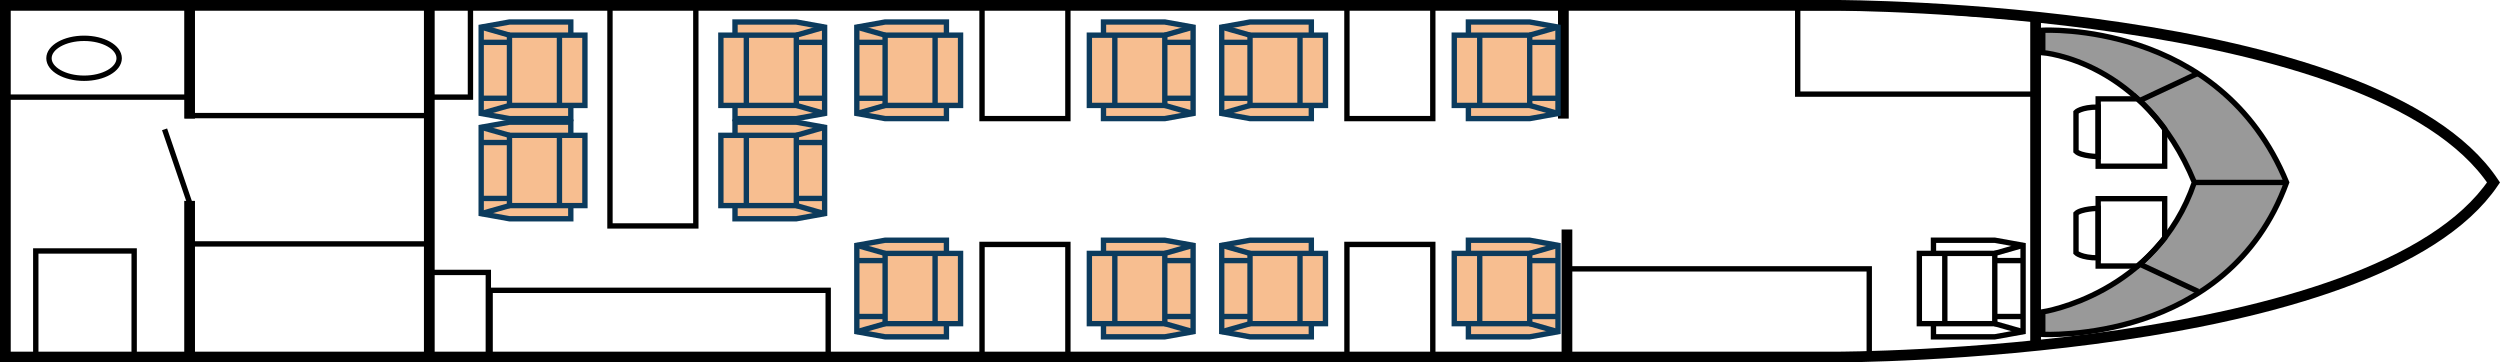 <svg xmlns="http://www.w3.org/2000/svg" id="Layer_2" data-name="Layer 2" viewBox="0 0 698.81 101.3"><defs><style>      .cls-1, .cls-2 {        stroke-width: 1.5px;      }      .cls-1, .cls-2, .cls-3 {        fill: none;        stroke-miterlimit: 10;      }      .cls-1, .cls-3 {        stroke: #000;      }      .cls-4 {        opacity: .4;      }      .cls-4, .cls-5 {        stroke-width: 0px;      }      .cls-2 {        stroke: #0c3b5d;      }      .cls-3 {        stroke-width: 3px;      }      .cls-5 {        fill: #f17f22;        opacity: .5;      }    </style></defs><g id="Layer_2-2" data-name="Layer 2"><g><g><path class="cls-4" d="m571.34,87.2v6.26s51.63,2.85,68.16-42.47c-18.59-45.32-68.16-42.53-68.16-42.53v6.26s28.31,2.1,42.38,36.26c-10.72,31.37-42.38,36.2-42.38,36.2Z"></path><g><g><line class="cls-1" x1="597.84" y1="73.7" x2="614.4" y2="81.46"></line><line class="cls-1" x1="613.38" y1="51" x2="639.16" y2="51"></line><path class="cls-1" d="m571,87.2v6.26s51.63,2.85,68.16-42.47c-18.59-45.32-68.16-42.53-68.16-42.53v6.26s28.31,2.1,42.38,36.26c-10.72,31.37-42.38,36.2-42.38,36.2Z"></path><line class="cls-1" x1="597.84" y1="28.24" x2="614.4" y2="20.48"></line></g><g><path class="cls-1" d="m597.51,74.36h-11.02v-18.82h18.59v11s-3.44,4.34-7.57,7.82Z"></path><path class="cls-1" d="m586.49,58.23s-4.82.09-6.2,1.48v10.93s1.38,1.44,6.2,1.44v-13.85Z"></path></g><g><path class="cls-1" d="m597.51,27.64h-11.02v18.82h18.59v-10.46s-3.44-4.88-7.57-8.37Z"></path><path class="cls-1" d="m586.49,43.77s-4.82-.09-6.2-1.48v-10.93s1.38-1.44,6.2-1.44v13.85Z"></path></g></g></g><line class="cls-3" x1="53" y1="33.15" x2="53" y2="1.85"></line><line class="cls-3" x1="53" y1="100.15" x2="53" y2="56.15"></line><line class="cls-1" x1="53" y1="56.65" x2="46" y2="36.15"></line><line class="cls-3" x1="120" y1="100.15" x2="120" y2="1.15"></line><line class="cls-3" x1="437" y1="33.15" x2="437" y2="1.15"></line><line class="cls-3" x1="438" y1="99.15" x2="438" y2="64.15"></line><line class="cls-3" x1="569" y1="96.99" x2="569" y2="5.15"></line><path class="cls-3" d="m434,1.5H1.5v98.3h512s150.5-.15,183.5-48.8C664,1.65,513.5,1.5,513.5,1.5h-79.5Z"></path><ellipse class="cls-1" cx="23.5" cy="16.29" rx="9.81" ry="5.58"></ellipse><g><polygon class="cls-5" points="134.5 59.92 142.41 61.15 159.55 61.15 159.55 57.47 163.5 57.47 163.5 37.83 159.55 37.83 159.55 34.15 142.41 34.15 134.5 35.38 134.5 59.92"></polygon><g><rect class="cls-2" x="142.41" y="37.83" width="21.09" height="19.64" transform="translate(305.91 95.3) rotate(180)"></rect><line class="cls-2" x1="156.38" y1="37.83" x2="156.38" y2="57.47"></line><g><line class="cls-2" x1="142.41" y1="39.84" x2="134.5" y2="39.84"></line><line class="cls-2" x1="142.41" y1="55.47" x2="134.5" y2="55.47"></line></g><polyline class="cls-2" points="159.55 37.83 159.55 34.15 142.41 34.15 134.5 35.57 134.5 59.73 142.41 61.15 142.41 61.15 159.55 61.15 159.55 57.47"></polyline><line class="cls-2" x1="142.41" y1="37.83" x2="134.5" y2="35.57"></line><line class="cls-2" x1="142.41" y1="57.47" x2="134.5" y2="59.73"></line></g></g><g><polygon class="cls-5" points="134.5 31.92 142.41 33.15 159.55 33.15 159.55 29.47 163.5 29.47 163.5 9.83 159.55 9.83 159.55 6.15 142.41 6.15 134.5 7.38 134.5 31.92"></polygon><g><rect class="cls-2" x="142.41" y="9.83" width="21.09" height="19.64" transform="translate(305.91 39.3) rotate(180)"></rect><line class="cls-2" x1="156.38" y1="9.83" x2="156.38" y2="29.47"></line><g><line class="cls-2" x1="142.41" y1="11.84" x2="134.5" y2="11.84"></line><line class="cls-2" x1="142.41" y1="27.47" x2="134.5" y2="27.47"></line></g><polyline class="cls-2" points="159.55 9.83 159.55 6.15 142.41 6.15 134.5 7.57 134.5 31.73 142.41 33.15 142.41 33.15 159.55 33.15 159.55 29.47"></polyline><line class="cls-2" x1="142.41" y1="9.83" x2="134.5" y2="7.57"></line><line class="cls-2" x1="142.41" y1="29.47" x2="134.5" y2="31.73"></line></g></g><g><polygon class="cls-5" points="230.5 7.38 222.59 6.15 205.45 6.15 205.45 9.83 201.5 9.83 201.5 29.47 205.45 29.47 205.45 33.15 222.59 33.15 230.5 31.92 230.5 7.38"></polygon><g><rect class="cls-2" x="201.5" y="9.83" width="21.09" height="19.64"></rect><line class="cls-2" x1="208.62" y1="29.47" x2="208.62" y2="9.83"></line><g><line class="cls-2" x1="222.59" y1="27.47" x2="230.5" y2="27.47"></line><line class="cls-2" x1="222.59" y1="11.84" x2="230.5" y2="11.84"></line></g><polyline class="cls-2" points="205.45 29.47 205.45 33.15 222.59 33.15 230.5 31.73 230.5 7.57 222.59 6.15 222.59 6.15 205.45 6.15 205.45 9.83"></polyline><line class="cls-2" x1="222.59" y1="29.47" x2="230.5" y2="31.73"></line><line class="cls-2" x1="222.59" y1="9.83" x2="230.5" y2="7.57"></line></g></g><g><polygon class="cls-5" points="239.5 31.92 247.41 33.15 264.55 33.15 264.55 29.47 268.5 29.47 268.5 9.83 264.55 9.83 264.55 6.15 247.41 6.15 239.5 7.38 239.5 31.92"></polygon><g><rect class="cls-2" x="247.41" y="9.83" width="21.09" height="19.64" transform="translate(515.91 39.3) rotate(180)"></rect><line class="cls-2" x1="261.38" y1="9.83" x2="261.38" y2="29.47"></line><g><line class="cls-2" x1="247.41" y1="11.84" x2="239.5" y2="11.84"></line><line class="cls-2" x1="247.41" y1="27.47" x2="239.5" y2="27.47"></line></g><polyline class="cls-2" points="264.55 9.83 264.55 6.15 247.41 6.15 239.5 7.57 239.5 31.73 247.41 33.15 247.41 33.15 264.55 33.15 264.55 29.47"></polyline><line class="cls-2" x1="247.41" y1="9.83" x2="239.5" y2="7.57"></line><line class="cls-2" x1="247.41" y1="29.47" x2="239.5" y2="31.73"></line></g></g><g><polygon class="cls-5" points="333.5 7.38 325.59 6.15 308.45 6.15 308.45 9.83 304.5 9.83 304.5 29.47 308.45 29.47 308.45 33.15 325.59 33.15 333.5 31.92 333.5 7.38"></polygon><g><rect class="cls-2" x="304.5" y="9.83" width="21.09" height="19.64"></rect><line class="cls-2" x1="311.62" y1="29.47" x2="311.62" y2="9.83"></line><g><line class="cls-2" x1="325.59" y1="27.47" x2="333.5" y2="27.47"></line><line class="cls-2" x1="325.59" y1="11.84" x2="333.5" y2="11.84"></line></g><polyline class="cls-2" points="308.45 29.47 308.45 33.15 325.59 33.15 333.5 31.73 333.5 7.57 325.59 6.15 325.59 6.15 308.45 6.15 308.45 9.83"></polyline><line class="cls-2" x1="325.59" y1="29.47" x2="333.5" y2="31.73"></line><line class="cls-2" x1="325.59" y1="9.83" x2="333.5" y2="7.57"></line></g></g><g><polygon class="cls-5" points="239.5 92.92 247.41 94.15 264.55 94.15 264.55 90.47 268.5 90.47 268.5 70.83 264.55 70.83 264.55 67.15 247.41 67.15 239.5 68.38 239.5 92.92"></polygon><g><rect class="cls-2" x="247.41" y="70.83" width="21.09" height="19.64" transform="translate(515.91 161.3) rotate(180)"></rect><line class="cls-2" x1="261.38" y1="70.83" x2="261.38" y2="90.47"></line><g><line class="cls-2" x1="247.41" y1="72.84" x2="239.5" y2="72.84"></line><line class="cls-2" x1="247.41" y1="88.47" x2="239.5" y2="88.47"></line></g><polyline class="cls-2" points="264.55 70.83 264.55 67.15 247.41 67.15 239.5 68.57 239.5 92.73 247.41 94.15 247.41 94.15 264.55 94.15 264.55 90.47"></polyline><line class="cls-2" x1="247.41" y1="70.83" x2="239.5" y2="68.57"></line><line class="cls-2" x1="247.41" y1="90.47" x2="239.5" y2="92.73"></line></g></g><g><polygon class="cls-5" points="333.5 68.38 325.59 67.15 308.45 67.15 308.45 70.83 304.5 70.83 304.5 90.47 308.45 90.47 308.45 94.15 325.59 94.15 333.5 92.92 333.5 68.38"></polygon><g><rect class="cls-2" x="304.5" y="70.83" width="21.09" height="19.64"></rect><line class="cls-2" x1="311.62" y1="90.47" x2="311.62" y2="70.83"></line><g><line class="cls-2" x1="325.59" y1="88.47" x2="333.5" y2="88.47"></line><line class="cls-2" x1="325.59" y1="72.84" x2="333.5" y2="72.84"></line></g><polyline class="cls-2" points="308.45 90.47 308.45 94.15 325.59 94.15 333.5 92.73 333.5 68.57 325.59 67.15 325.59 67.15 308.45 67.15 308.45 70.83"></polyline><line class="cls-2" x1="325.59" y1="90.47" x2="333.5" y2="92.73"></line><line class="cls-2" x1="325.59" y1="70.83" x2="333.5" y2="68.57"></line></g></g><g><polygon class="cls-5" points="230.5 35.38 222.59 34.15 205.45 34.15 205.45 37.83 201.5 37.83 201.5 57.47 205.45 57.47 205.45 61.15 222.59 61.15 230.5 59.92 230.5 35.38"></polygon><g><rect class="cls-2" x="201.5" y="37.83" width="21.09" height="19.64"></rect><line class="cls-2" x1="208.62" y1="57.47" x2="208.62" y2="37.83"></line><g><line class="cls-2" x1="222.59" y1="55.47" x2="230.5" y2="55.47"></line><line class="cls-2" x1="222.59" y1="39.84" x2="230.5" y2="39.84"></line></g><polyline class="cls-2" points="205.45 57.47 205.45 61.15 222.59 61.15 230.5 59.73 230.5 35.57 222.59 34.15 222.59 34.15 205.45 34.15 205.45 37.83"></polyline><line class="cls-2" x1="222.59" y1="57.47" x2="230.5" y2="59.73"></line><line class="cls-2" x1="222.59" y1="37.83" x2="230.5" y2="35.57"></line></g></g><rect class="cls-1" x="1" y="1.9" width="52.5" height="25.25"></rect><rect class="cls-1" x="10" y="70.15" width="27.5" height="30"></rect><rect class="cls-1" x="120.5" y="76.15" width="16" height="24"></rect><rect class="cls-1" x="120.5" y="1.15" width="11" height="26"></rect><rect class="cls-1" x="52.5" y="68.18" width="68" height="31.13"></rect><rect class="cls-1" x="52.5" y="1.18" width="68" height="31.13"></rect><rect class="cls-1" x="137" y="81.15" width="94.5" height="19"></rect><rect class="cls-1" x="438.5" y="75.15" width="84" height="24.16"></rect><polygon class="cls-1" points="569.5 26.31 502.5 26.31 502.5 2.15 529.12 2.15 568.5 5.15 569.5 26.31"></polygon><rect class="cls-1" x="151.58" y="20.23" width="61.83" height="24" transform="translate(150.27 214.73) rotate(-90)"></rect><rect class="cls-1" x="270.58" y="5.23" width="31.83" height="24" transform="translate(269.27 303.73) rotate(-90)"></rect><g><polygon class="cls-5" points="341.5 31.92 349.41 33.15 366.55 33.15 366.55 29.47 370.5 29.47 370.5 9.83 366.55 9.83 366.55 6.15 349.41 6.15 341.5 7.38 341.5 31.92"></polygon><g><rect class="cls-2" x="349.41" y="9.83" width="21.09" height="19.64" transform="translate(719.91 39.3) rotate(180)"></rect><line class="cls-2" x1="363.38" y1="9.83" x2="363.38" y2="29.47"></line><g><line class="cls-2" x1="349.41" y1="11.84" x2="341.5" y2="11.84"></line><line class="cls-2" x1="349.41" y1="27.47" x2="341.5" y2="27.47"></line></g><polyline class="cls-2" points="366.55 9.83 366.55 6.15 349.41 6.15 341.5 7.57 341.5 31.73 349.41 33.15 349.41 33.15 366.55 33.15 366.55 29.47"></polyline><line class="cls-2" x1="349.41" y1="9.83" x2="341.5" y2="7.57"></line><line class="cls-2" x1="349.41" y1="29.47" x2="341.5" y2="31.73"></line></g></g><g><polygon class="cls-5" points="435.5 7.38 427.59 6.15 410.45 6.15 410.45 9.83 406.5 9.83 406.5 29.47 410.45 29.47 410.45 33.15 427.59 33.15 435.5 31.92 435.5 7.38"></polygon><g><rect class="cls-2" x="406.5" y="9.83" width="21.09" height="19.64"></rect><line class="cls-2" x1="413.62" y1="29.47" x2="413.62" y2="9.83"></line><g><line class="cls-2" x1="427.59" y1="27.47" x2="435.5" y2="27.47"></line><line class="cls-2" x1="427.59" y1="11.84" x2="435.5" y2="11.84"></line></g><polyline class="cls-2" points="410.45 29.47 410.45 33.15 427.59 33.15 435.5 31.73 435.5 7.57 427.59 6.15 427.59 6.15 410.45 6.15 410.45 9.83"></polyline><line class="cls-2" x1="427.59" y1="29.47" x2="435.5" y2="31.73"></line><line class="cls-2" x1="427.59" y1="9.83" x2="435.5" y2="7.57"></line></g></g><rect class="cls-1" x="372.58" y="5.23" width="31.83" height="24" transform="translate(371.27 405.73) rotate(-90)"></rect><rect class="cls-1" x="270.58" y="72.23" width="31.83" height="24" transform="translate(202.27 370.73) rotate(-90)"></rect><g><polygon class="cls-5" points="341.5 92.92 349.41 94.15 366.55 94.15 366.55 90.47 370.5 90.47 370.5 70.83 366.55 70.83 366.55 67.15 349.41 67.15 341.5 68.38 341.5 92.92"></polygon><g><rect class="cls-2" x="349.41" y="70.83" width="21.09" height="19.64" transform="translate(719.91 161.3) rotate(180)"></rect><line class="cls-2" x1="363.38" y1="70.83" x2="363.38" y2="90.47"></line><g><line class="cls-2" x1="349.41" y1="72.84" x2="341.5" y2="72.84"></line><line class="cls-2" x1="349.41" y1="88.47" x2="341.5" y2="88.47"></line></g><polyline class="cls-2" points="366.55 70.83 366.55 67.15 349.41 67.15 341.5 68.57 341.5 92.73 349.41 94.15 349.41 94.15 366.55 94.15 366.55 90.47"></polyline><line class="cls-2" x1="349.41" y1="70.83" x2="341.5" y2="68.57"></line><line class="cls-2" x1="349.41" y1="90.47" x2="341.5" y2="92.73"></line></g></g><g><polygon class="cls-5" points="435.5 68.38 427.59 67.15 410.45 67.15 410.45 70.83 406.5 70.83 406.5 90.47 410.45 90.47 410.45 94.15 427.59 94.15 435.5 92.92 435.5 68.38"></polygon><g><rect class="cls-2" x="406.5" y="70.83" width="21.09" height="19.64"></rect><line class="cls-2" x1="413.62" y1="90.47" x2="413.62" y2="70.83"></line><g><line class="cls-2" x1="427.59" y1="88.47" x2="435.5" y2="88.47"></line><line class="cls-2" x1="427.59" y1="72.84" x2="435.5" y2="72.84"></line></g><polyline class="cls-2" points="410.45 90.47 410.45 94.15 427.59 94.15 435.5 92.73 435.5 68.57 427.59 67.15 427.59 67.15 410.45 67.15 410.45 70.83"></polyline><line class="cls-2" x1="427.59" y1="90.47" x2="435.5" y2="92.73"></line><line class="cls-2" x1="427.59" y1="70.83" x2="435.5" y2="68.57"></line></g></g><g><rect class="cls-1" x="536.5" y="70.83" width="21.09" height="19.64"></rect><line class="cls-1" x1="543.62" y1="90.47" x2="543.62" y2="70.83"></line><g><line class="cls-1" x1="557.59" y1="88.47" x2="565.5" y2="88.47"></line><line class="cls-1" x1="557.59" y1="72.84" x2="565.5" y2="72.84"></line></g><polyline class="cls-1" points="540.45 90.47 540.45 94.15 557.59 94.15 565.5 92.73 565.5 68.57 557.59 67.15 557.59 67.15 540.45 67.15 540.45 70.83"></polyline><line class="cls-1" x1="557.59" y1="90.47" x2="565.5" y2="92.73"></line><line class="cls-1" x1="557.59" y1="70.83" x2="565.5" y2="68.57"></line></g><rect class="cls-1" x="372.58" y="72.23" width="31.83" height="24" transform="translate(304.27 472.73) rotate(-90)"></rect></g></g></svg>
